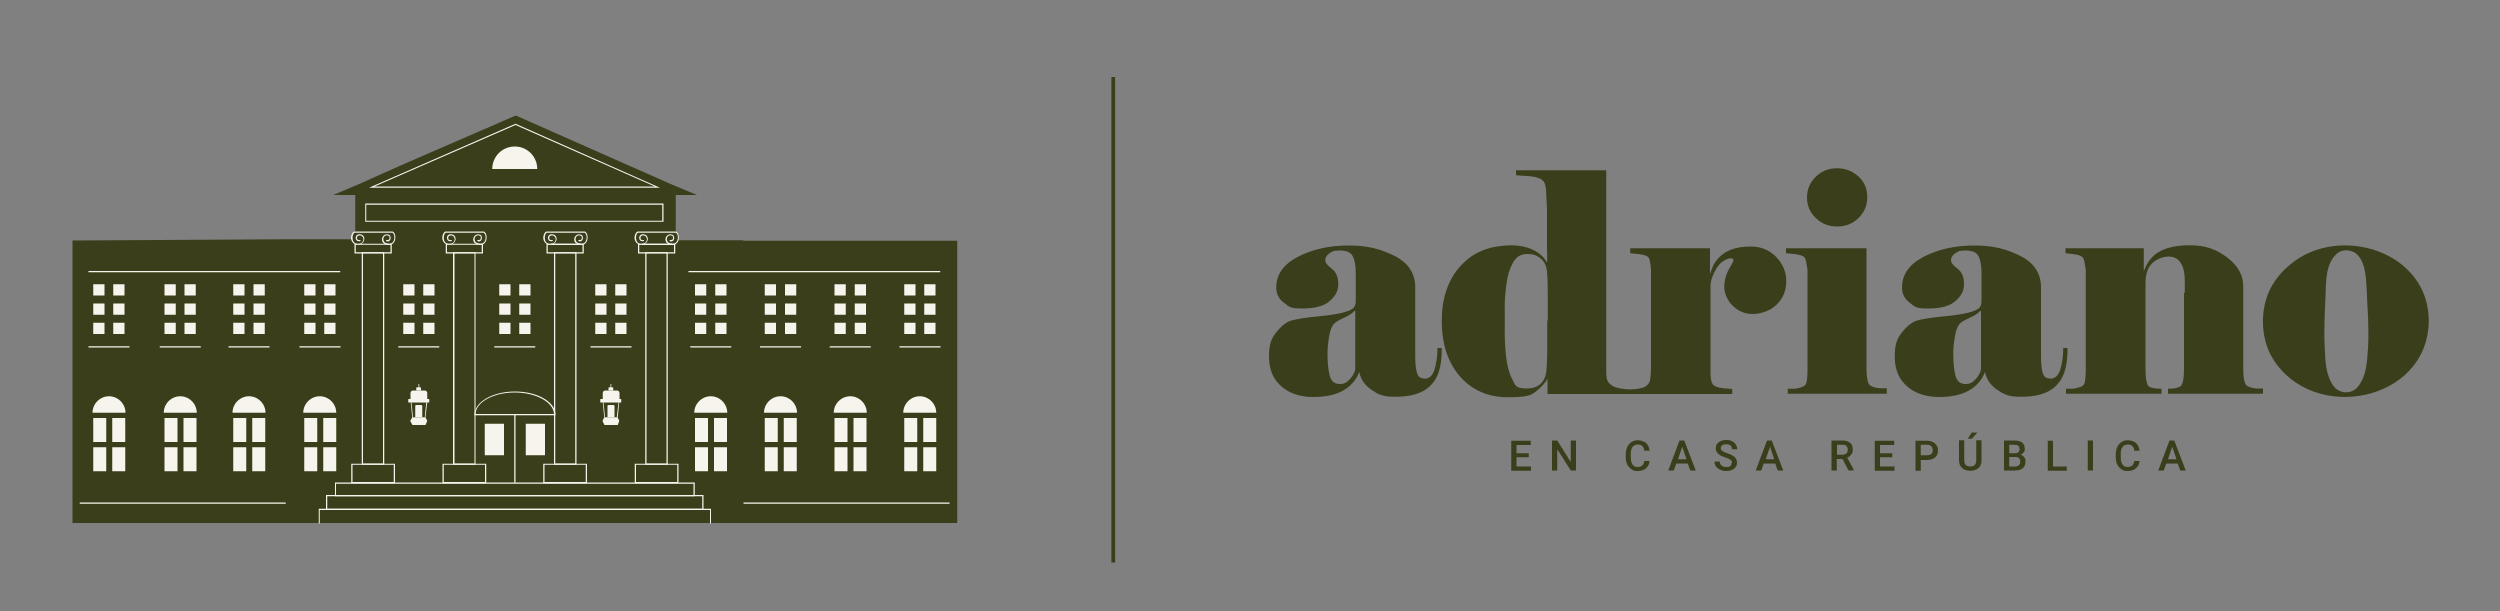 <svg xmlns="http://www.w3.org/2000/svg" id="Capa_1" data-name="Capa 1" viewBox="0 0 1000 244.4"><rect x="0" y="0" width="1000" height="244.4" fill="#808080" stroke="none"/><defs><style>      .cls-1 {        fill: #3a3e1b;      }      .cls-1, .cls-2 {        stroke-width: 0px;      }      .cls-3 {        fill: none;        stroke: #3a3e1b;        stroke-miterlimit: 10;        stroke-width: 1.5px;      }      .cls-2 {        fill: #f7f4ed;      }    </style></defs><line class="cls-3" x1="445.3" y1="225" x2="445.3" y2="30.8"></line><path class="cls-1" d="M297.2,96.3h85.7v112.9H29v-113l86.2-.5h25.7s-.3-.5,0-1.8,1.2-1.4,1.2-1.4v-14.5h-8.8l11.3-4.8,6.2-2.8,12.4-5.5,43.1-18.7,42.7,18.9,10,4.4,9,4,10.8,4.5h-8.5v14.6s1,.3,1.2,1.6-.4,1.9-.4,1.9h26.3l-.2.2Z"></path><g><g><path class="cls-2" d="M214.9,67.6c0-5-4-9-9-9s-9,4-9,9h18Z"></path><g><rect class="cls-2" x="199.7" y="113.7" width="4.5" height="4.5"></rect><rect class="cls-2" x="207.7" y="113.7" width="4.5" height="4.5"></rect><rect class="cls-2" x="199.7" y="121.4" width="4.5" height="4.5"></rect><rect class="cls-2" x="207.7" y="121.4" width="4.5" height="4.5"></rect><rect class="cls-2" x="199.7" y="129.1" width="4.5" height="4.5"></rect><rect class="cls-2" x="207.7" y="129.1" width="4.5" height="4.5"></rect></g><g><rect class="cls-2" x="238.1" y="113.7" width="4.5" height="4.5"></rect><rect class="cls-2" x="246.1" y="113.7" width="4.5" height="4.5"></rect><rect class="cls-2" x="238.1" y="121.4" width="4.5" height="4.5"></rect><rect class="cls-2" x="246.1" y="121.4" width="4.5" height="4.5"></rect><rect class="cls-2" x="238.1" y="129.1" width="4.5" height="4.5"></rect><rect class="cls-2" x="246.1" y="129.1" width="4.5" height="4.5"></rect></g><g><rect class="cls-2" x="161.3" y="113.7" width="4.5" height="4.5"></rect><rect class="cls-2" x="169.3" y="113.7" width="4.5" height="4.5"></rect><rect class="cls-2" x="161.3" y="121.4" width="4.5" height="4.5"></rect><rect class="cls-2" x="169.3" y="121.4" width="4.5" height="4.5"></rect><rect class="cls-2" x="161.3" y="129.1" width="4.5" height="4.5"></rect><rect class="cls-2" x="169.3" y="129.1" width="4.5" height="4.5"></rect></g><g><rect class="cls-2" x="121.7" y="113.7" width="4.5" height="4.5"></rect><rect class="cls-2" x="129.7" y="113.7" width="4.5" height="4.5"></rect><rect class="cls-2" x="121.7" y="121.4" width="4.5" height="4.5"></rect><rect class="cls-2" x="129.7" y="121.4" width="4.5" height="4.5"></rect><rect class="cls-2" x="121.7" y="129.1" width="4.5" height="4.5"></rect><rect class="cls-2" x="129.7" y="129.1" width="4.5" height="4.5"></rect></g><g><rect class="cls-2" x="93.3" y="113.7" width="4.5" height="4.5"></rect><rect class="cls-2" x="101.4" y="113.7" width="4.5" height="4.5"></rect><rect class="cls-2" x="93.3" y="121.4" width="4.5" height="4.5"></rect><rect class="cls-2" x="101.4" y="121.4" width="4.5" height="4.5"></rect><rect class="cls-2" x="93.3" y="129.1" width="4.5" height="4.5"></rect><rect class="cls-2" x="101.4" y="129.1" width="4.5" height="4.5"></rect></g><g><rect class="cls-2" x="65.8" y="113.7" width="4.5" height="4.5"></rect><rect class="cls-2" x="73.8" y="113.7" width="4.5" height="4.5"></rect><rect class="cls-2" x="65.8" y="121.4" width="4.5" height="4.5"></rect><rect class="cls-2" x="73.8" y="121.4" width="4.5" height="4.5"></rect><rect class="cls-2" x="65.8" y="129.1" width="4.5" height="4.5"></rect><rect class="cls-2" x="73.8" y="129.1" width="4.5" height="4.5"></rect></g><g><rect class="cls-2" x="37.3" y="113.7" width="4.5" height="4.5"></rect><rect class="cls-2" x="45.3" y="113.7" width="4.5" height="4.5"></rect><rect class="cls-2" x="37.3" y="121.4" width="4.5" height="4.5"></rect><rect class="cls-2" x="45.3" y="121.4" width="4.5" height="4.5"></rect><rect class="cls-2" x="37.3" y="129.1" width="4.5" height="4.5"></rect><rect class="cls-2" x="45.3" y="129.1" width="4.5" height="4.5"></rect></g><g><path class="cls-2" d="M134.5,165.1c0-3.6-3-6.6-6.6-6.6s-6.6,3-6.6,6.6h13.2Z"></path><rect class="cls-2" x="121.7" y="167.2" width="5.2" height="9.6"></rect><rect class="cls-2" x="121.7" y="178.9" width="5.2" height="9.6"></rect><rect class="cls-2" x="129.3" y="167.2" width="5.2" height="9.6"></rect><rect class="cls-2" x="129.3" y="178.9" width="5.2" height="9.6"></rect></g><g><rect class="cls-2" x="278" y="113.7" width="4.5" height="4.5"></rect><rect class="cls-2" x="286.1" y="113.7" width="4.5" height="4.5"></rect><rect class="cls-2" x="278" y="121.4" width="4.5" height="4.5"></rect><rect class="cls-2" x="286.1" y="121.4" width="4.5" height="4.5"></rect><rect class="cls-2" x="278" y="129.1" width="4.5" height="4.5"></rect><rect class="cls-2" x="286.1" y="129.1" width="4.5" height="4.5"></rect></g><g><path class="cls-2" d="M290.9,165.1c0-3.6-3-6.6-6.6-6.6s-6.6,3-6.6,6.6h13.2Z"></path><rect class="cls-2" x="278" y="167.2" width="5.2" height="9.6"></rect><rect class="cls-2" x="278" y="178.9" width="5.2" height="9.6"></rect><rect class="cls-2" x="285.6" y="167.2" width="5.2" height="9.6"></rect><rect class="cls-2" x="285.6" y="178.9" width="5.2" height="9.6"></rect></g><g><rect class="cls-2" x="305.9" y="113.7" width="4.5" height="4.5"></rect><rect class="cls-2" x="314" y="113.7" width="4.5" height="4.5"></rect><rect class="cls-2" x="305.9" y="121.4" width="4.5" height="4.5"></rect><rect class="cls-2" x="314" y="121.4" width="4.5" height="4.5"></rect><rect class="cls-2" x="305.9" y="129.1" width="4.5" height="4.5"></rect><rect class="cls-2" x="314" y="129.1" width="4.5" height="4.5"></rect></g><g><path class="cls-2" d="M318.8,165.1c0-3.6-3-6.6-6.6-6.6s-6.6,3-6.6,6.6h13.2Z"></path><rect class="cls-2" x="305.9" y="167.2" width="5.2" height="9.6"></rect><rect class="cls-2" x="305.9" y="178.9" width="5.2" height="9.6"></rect><rect class="cls-2" x="313.5" y="167.2" width="5.2" height="9.6"></rect><rect class="cls-2" x="313.5" y="178.9" width="5.2" height="9.6"></rect></g><g><rect class="cls-2" x="333.8" y="113.7" width="4.5" height="4.5"></rect><rect class="cls-2" x="341.9" y="113.7" width="4.5" height="4.5"></rect><rect class="cls-2" x="333.8" y="121.4" width="4.5" height="4.5"></rect><rect class="cls-2" x="341.9" y="121.4" width="4.5" height="4.5"></rect><rect class="cls-2" x="333.8" y="129.1" width="4.5" height="4.5"></rect><rect class="cls-2" x="341.9" y="129.1" width="4.5" height="4.5"></rect></g><g><path class="cls-2" d="M346.7,165.1c0-3.6-3-6.6-6.6-6.6s-6.6,3-6.6,6.6h13.2Z"></path><rect class="cls-2" x="333.8" y="167.2" width="5.2" height="9.6"></rect><rect class="cls-2" x="333.8" y="178.9" width="5.2" height="9.6"></rect><rect class="cls-2" x="341.4" y="167.2" width="5.2" height="9.6"></rect><rect class="cls-2" x="341.4" y="178.9" width="5.2" height="9.6"></rect></g><g><rect class="cls-2" x="361.7" y="113.7" width="4.5" height="4.5"></rect><rect class="cls-2" x="369.7" y="113.7" width="4.5" height="4.5"></rect><rect class="cls-2" x="361.7" y="121.4" width="4.5" height="4.5"></rect><rect class="cls-2" x="369.7" y="121.4" width="4.5" height="4.5"></rect><rect class="cls-2" x="361.7" y="129.1" width="4.5" height="4.5"></rect><rect class="cls-2" x="369.7" y="129.1" width="4.5" height="4.5"></rect></g><g><path class="cls-2" d="M374.5,165.1c0-3.6-3-6.6-6.6-6.6s-6.6,3-6.6,6.6h13.2Z"></path><rect class="cls-2" x="361.7" y="167.2" width="5.2" height="9.6"></rect><rect class="cls-2" x="361.7" y="178.9" width="5.2" height="9.6"></rect><rect class="cls-2" x="369.3" y="167.2" width="5.2" height="9.6"></rect><rect class="cls-2" x="369.3" y="178.9" width="5.2" height="9.6"></rect></g><g><path class="cls-2" d="M106.2,165.1c0-3.6-3-6.6-6.6-6.6s-6.6,3-6.6,6.6h13.2Z"></path><rect class="cls-2" x="93.3" y="167.2" width="5.2" height="9.6"></rect><rect class="cls-2" x="93.3" y="178.9" width="5.2" height="9.6"></rect><rect class="cls-2" x="100.9" y="167.2" width="5.2" height="9.6"></rect><rect class="cls-2" x="100.9" y="178.9" width="5.2" height="9.6"></rect></g><g><path class="cls-2" d="M78.7,165.1c0-3.6-3-6.6-6.6-6.6s-6.6,3-6.6,6.6h13.2Z"></path><rect class="cls-2" x="65.8" y="167.2" width="5.2" height="9.6"></rect><rect class="cls-2" x="65.8" y="178.9" width="5.2" height="9.6"></rect><rect class="cls-2" x="73.4" y="167.2" width="5.2" height="9.6"></rect><rect class="cls-2" x="73.4" y="178.9" width="5.2" height="9.6"></rect></g><g><path class="cls-2" d="M50.2,165.1c0-3.6-3-6.6-6.6-6.6s-6.6,3-6.6,6.6c0,0,13.2,0,13.2,0Z"></path><rect class="cls-2" x="37.3" y="167.2" width="5.2" height="9.6"></rect><rect class="cls-2" x="37.3" y="178.9" width="5.2" height="9.6"></rect><rect class="cls-2" x="44.9" y="167.2" width="5.2" height="9.6"></rect><rect class="cls-2" x="44.9" y="178.9" width="5.2" height="9.6"></rect></g><rect class="cls-2" x="210.3" y="169.5" width="7.7" height="12.6"></rect><rect class="cls-2" x="193.9" y="169.5" width="7.7" height="12.6"></rect><g><path class="cls-2" d="M166.5,162h2c.2,0,.4.2.4.4v4.5h-2.8v-4.5c0-.2.2-.4.4-.4h0Z"></path><g><rect class="cls-2" x="163.3" y="159.6" width="8.4" height="1.4" rx=".2" ry=".2"></rect><polygon class="cls-2" points="170.2 166.9 164.9 166.9 164.1 168.4 165 170 170.2 170 170.9 168.4 170.2 166.9"></polygon><path class="cls-2" d="M165.1,156.2h4.8c.5,0,1,.4,1,1v2.4h-6.7v-2.4c0-.5.4-1,1-1h-.1Z"></path><path class="cls-2" d="M166.8,154.9h1.3c.2,0,.3.1.3.3v1h-1.9v-1c0-.2.1-.3.3-.3h0Z"></path></g></g><g><rect class="cls-2" x="240.1" y="159.6" width="8.4" height="1.4" rx=".2" ry=".2"></rect><polygon class="cls-2" points="247.1 166.9 241.7 166.9 241 168.4 241.8 170 247.1 170 247.7 168.4 247.1 166.9"></polygon><path class="cls-2" d="M243.4,162h2c.2,0,.4.2.4.4v4.5h-2.8v-4.5c0-.2.2-.4.4-.4h0Z"></path><path class="cls-2" d="M242,156.2h4.8c.5,0,1,.4,1,1v2.4h-6.7v-2.4c0-.5.4-1,1-1h-.1Z"></path><path class="cls-2" d="M243.7,154.9h1.3c.2,0,.3.1.3.3v1h-1.9v-1c0-.2.1-.3.3-.3h0Z"></path></g></g><g><rect class="cls-2" x="205.7" y="165.9" width=".5" height="27.2"></rect><g><path class="cls-2" d="M222.1,166.1h-32.3v-.2c0-5.1,7.2-9.3,16.2-9.3s16.2,4.2,16.2,9.3v.2h0ZM190.2,165.6h31.4c-.2-4.7-7.2-8.6-15.7-8.6s-15.5,3.8-15.7,8.6Z"></path><path class="cls-2" d="M264.1,75.1h-116.5l58.6-25.6h0l57.8,25.6h.1ZM149.8,74.6h112.1l-55.7-24.6-56.4,24.6h0Z"></path><path class="cls-2" d="M265.4,88.7h-119.3v-7.3h119.3v7.3ZM146.5,88.3h118.4v-6.4h-118.4v6.4Z"></path><path class="cls-2" d="M156.7,101.4h-14.9v-3.9h14.9v3.9ZM142.3,100.9h13.9v-3h-13.9v3Z"></path><path class="cls-2" d="M158,193.3h-17.5v-7.8h17.5v7.8ZM141,192.8h16.5v-6.9h-16.5v6.9Z"></path><path class="cls-2" d="M153.7,185.9h-9v-85h9v85ZM145.2,185.4h8v-84.1h-8v84.1Z"></path><path class="cls-2" d="M193.2,101.4h-14.9v-3.9h14.9v3.9ZM178.8,100.9h13.9v-3h-13.9v3Z"></path><path class="cls-2" d="M194.5,193.3h-17.5v-7.8h17.5v7.8ZM177.5,192.8h16.5v-6.9h-16.5v6.9Z"></path><path class="cls-2" d="M190.2,185.9h-9v-85h9v85ZM181.8,185.4h8v-84.1h-8v84.1Z"></path><g><rect class="cls-2" x="220.3" y="97.5" width="12.1" height=".5"></rect><path class="cls-2" d="M233.5,101.4h-14.9v-3.9h14.9v3.9ZM219.1,100.9h13.9v-3h-13.9v3Z"></path><path class="cls-2" d="M234.8,193.3h-17.5v-7.8h17.5v7.8ZM217.8,192.8h16.5v-6.9h-16.5v6.9Z"></path><path class="cls-2" d="M230.6,185.9h-9v-85h9v85ZM222.1,185.4h8v-84.1h-8v84.1Z"></path></g><g><rect class="cls-2" x="256.8" y="97.5" width="12.1" height=".5"></rect><path class="cls-2" d="M270.1,101.4h-14.9v-3.9h14.9v3.9ZM255.7,100.9h13.9v-3h-13.9v3h0Z"></path><path class="cls-2" d="M271.4,193.3h-17.5v-7.8h17.5v7.8ZM254.4,192.8h16.5v-6.9h-16.5v6.9Z"></path><path class="cls-2" d="M267.1,185.9h-9v-85h9v85ZM258.6,185.4h8v-84.1h-8v84.1Z"></path></g><rect class="cls-2" x="35.4" y="138.5" width="16.4" height=".5"></rect><rect class="cls-2" x="63.9" y="138.5" width="16.4" height=".5"></rect><rect class="cls-2" x="91.4" y="138.5" width="16.4" height=".5"></rect><rect class="cls-2" x="119.8" y="138.5" width="16.4" height=".5"></rect><rect class="cls-2" x="35.4" y="108.4" width="100.7" height=".5"></rect><rect class="cls-2" x="31.9" y="201" width="82.4" height=".5"></rect><rect class="cls-2" x="297.4" y="201" width="82.4" height=".5"></rect><rect class="cls-2" x="276.1" y="138.5" width="16.4" height=".5"></rect><rect class="cls-2" x="236.2" y="138.5" width="16.4" height=".5"></rect><rect class="cls-2" x="197.7" y="138.5" width="16.4" height=".5"></rect><rect class="cls-2" x="159.3" y="138.5" width="16.4" height=".5"></rect><rect class="cls-2" x="304" y="138.5" width="16.4" height=".5"></rect><rect class="cls-2" x="331.9" y="138.5" width="16.4" height=".5"></rect><rect class="cls-2" x="359.8" y="138.5" width="16.4" height=".5"></rect><rect class="cls-2" x="275.4" y="108.4" width="100.7" height=".5"></rect><g><polygon class="cls-2" points="164.9 166.9 164.3 160.9 164.6 161 165.2 166.9 164.9 166.9"></polygon><polygon class="cls-2" points="170.2 166.9 170.9 160.9 170.5 161 169.9 166.9 170.2 166.9"></polygon><rect class="cls-2" x="167.4" y="153.6" width=".3" height="1.4"></rect></g><path class="cls-2" d="M281.4,203.9h-151v-5.9h151v5.9ZM130.9,203.5h150v-5h-150v5Z"></path><path class="cls-2" d="M127.5,209.4v-5.9h156.9v5.9M284.4,209.4H127.5M284,209.4v-5.4H127.9v5.4"></path><path class="cls-2" d="M277.9,198.5h-143.9v-5.5h143.9v5.5ZM134.4,198h143v-4.5h-143v4.5Z"></path><path class="cls-2" d="M143,97.9c-1,0-1.9-.6-2.3-1.5-.4-.7-.4-1.8,0-2.7.2-.5.5-.9.9-1.1h15.5c1.1.7,1.2,2.3.9,3.5-.4,1.2-1.3,1.9-2.4,1.9s-2.2-.5-2.6-1.3c-.4-.7-.3-1.6.3-2.3.5-.6,1.2-.8,1.9-.6.5,0,.9.4,1,.9.2.5,0,1.1-.3,1.5-.3.3-.8.5-1.3.3-.1,0-.2-.2-.2-.3s.2-.2.3-.2c.4,0,.7,0,.9-.2s.3-.6.2-1c0-.2-.2-.5-.7-.6-.5-.2-1,0-1.4.4-.4.5-.5,1.2-.2,1.8.3.7,1,1,2.2,1.1.9,0,1.6-.5,1.9-1.5.3-1,.2-2.3-.6-2.9h-15.2c-.2,0-.4.4-.6.8-.3.8-.2,1.7,0,2.4.4.9,1.3,1.4,2.4,1.2.7,0,1.4-.5,1.6-1.1.3-.6.2-1.2-.2-1.7-.3-.5-1-.6-1.4-.5-.4,0-.7.4-.8.7,0,.4,0,.7.2.9.2.2.5.3.9.2.1,0,.3,0,.3.2s0,.3-.2.3c-.5,0-1,0-1.3-.3s-.5-.8-.4-1.4c.1-.5.5-.9,1.1-1.1.6,0,1.4,0,1.9.6.5.7.6,1.5.2,2.2-.4.8-1.1,1.3-2,1.3h-.6.1Z"></path><path class="cls-2" d="M179.5,97.9c-1,0-1.9-.6-2.3-1.5-.4-.7-.4-1.8,0-2.7.2-.5.5-.9.9-1.1h15.5c1.1.7,1.2,2.3.9,3.5-.4,1.2-1.3,1.9-2.4,1.9s-2.2-.5-2.6-1.3c-.4-.7-.3-1.6.3-2.3.5-.6,1.2-.8,1.9-.6.5,0,.9.4,1,.9.2.5,0,1.1-.3,1.5-.3.3-.8.5-1.3.3-.1,0-.2-.2-.2-.3s.2-.2.3-.2c.4,0,.7,0,.9-.2s.3-.6.2-1c0-.2-.2-.5-.7-.6-.5-.2-1,0-1.4.4-.4.5-.5,1.2-.2,1.8.3.7,1,1,2.2,1.1.9,0,1.6-.5,1.9-1.5.3-1,.2-2.3-.6-2.9h-15.2c-.2,0-.4.4-.6.8-.3.8-.2,1.7,0,2.4.4.9,1.3,1.4,2.4,1.2.7,0,1.4-.5,1.6-1.1.3-.6.2-1.2-.2-1.7-.3-.5-1-.6-1.4-.5-.4,0-.7.4-.8.7,0,.4,0,.7.2.9.2.2.5.3.9.2.1,0,.3,0,.3.2s0,.3-.2.3c-.5,0-1,0-1.3-.3s-.5-.8-.4-1.4c.1-.5.5-.9,1.1-1.1.6,0,1.4,0,1.9.6.5.7.6,1.5.2,2.2-.4.8-1.1,1.3-2,1.3h-.6.1Z"></path><path class="cls-2" d="M219.9,97.9c-1,0-1.9-.6-2.3-1.5-.4-.7-.4-1.8,0-2.7.2-.5.5-.9.9-1.1h15.5c1.1.7,1.2,2.3.9,3.5-.4,1.2-1.3,1.9-2.4,1.9s-2.2-.5-2.6-1.3c-.4-.7-.3-1.6.3-2.3.5-.6,1.2-.8,1.9-.6.5,0,.9.4,1,.9.2.5,0,1.1-.3,1.5-.3.3-.8.5-1.3.3-.1,0-.2-.2-.2-.3s.2-.2.3-.2c.4,0,.7,0,.9-.2s.3-.6.2-1c0-.2-.2-.5-.7-.6-.5-.2-1,0-1.4.4-.4.5-.5,1.2-.2,1.8.3.7,1,1,2.2,1.1.9,0,1.6-.5,1.9-1.5.3-1,.2-2.3-.6-2.9h-15.2c-.2,0-.4.4-.6.8-.3.8-.2,1.7,0,2.4.4.9,1.3,1.4,2.4,1.2.7,0,1.4-.5,1.6-1.1.3-.6.2-1.2-.2-1.7-.3-.5-1-.6-1.4-.5-.4,0-.7.4-.8.7,0,.4,0,.7.2.9.2.2.5.3.9.2.1,0,.3,0,.3.2s0,.3-.2.3c-.5,0-1,0-1.3-.3s-.5-.8-.4-1.4c.1-.5.5-.9,1.1-1.1.6,0,1.4,0,1.9.6.5.7.6,1.5.2,2.2-.4.8-1.1,1.3-2,1.3h-.6.1Z"></path><path class="cls-2" d="M256.4,97.9c-1,0-1.9-.6-2.3-1.5-.4-.7-.4-1.8,0-2.7.2-.5.5-.9.9-1.1h15.5c1.1.7,1.2,2.3.9,3.5-.4,1.2-1.3,1.9-2.4,1.9s-2.2-.5-2.6-1.3c-.4-.7-.3-1.6.3-2.3.5-.6,1.2-.8,1.9-.6.5,0,.9.4,1,.9.2.5,0,1.1-.3,1.5-.3.3-.8.5-1.3.3-.1,0-.2-.2-.2-.3s.2-.2.3-.2c.4,0,.7,0,.9-.2.2-.2.3-.6.2-1,0-.2-.2-.5-.7-.6-.5-.2-1,0-1.4.4-.4.5-.5,1.2-.2,1.8.3.7,1,1,2.2,1.1.9,0,1.6-.5,1.9-1.5s.2-2.3-.6-2.9h-15.2c-.2,0-.4.4-.6.8-.3.8-.2,1.7,0,2.4.4.9,1.3,1.4,2.4,1.2.7,0,1.4-.5,1.6-1.1.3-.6.2-1.2-.2-1.7-.3-.5-1-.6-1.4-.5-.4,0-.7.4-.8.7,0,.4,0,.7.2.9.2.2.5.3.9.2.1,0,.3,0,.3.2s0,.3-.2.3c-.5,0-1,0-1.3-.3-.3-.3-.5-.8-.4-1.4.1-.5.5-.9,1.1-1.1.6,0,1.4,0,1.9.6.5.7.6,1.5.2,2.2-.4.8-1.1,1.3-2,1.3h-.6.1Z"></path><g><polygon class="cls-2" points="241.7 166.9 241.1 160.9 241.4 161 242 166.9 241.7 166.9"></polygon><polygon class="cls-2" points="247.1 166.9 247.7 160.9 247.4 161 246.7 166.9 247.1 166.9"></polygon><rect class="cls-2" x="244.2" y="153.6" width=".3" height="1.4"></rect></g></g></g></g><g><g><path class="cls-1" d="M611.5,182.9h-4.9v3.7h5.8v1.7h-7.9v-12h7.8v1.7h-5.7v3.3h4.9v1.7h0Z"></path><path class="cls-1" d="M630.4,188.2h-2.1l-5.4-8.5v8.5h-2.1v-12h2.1l5.4,8.6v-8.6h2.1v12Z"></path><path class="cls-1" d="M659.8,184.3c0,1.3-.6,2.3-1.4,3-.8.7-1.9,1.1-3.3,1.1s-1.8-.2-2.5-.7-1.3-1.1-1.7-1.9c-.4-.8-.6-1.8-.6-2.9v-1.1c0-1.1.2-2.1.6-3,.4-.9,1-1.5,1.7-2,.8-.5,1.6-.7,2.6-.7s2.4.4,3.2,1.1c.8.7,1.3,1.7,1.4,3.1h-2.1c0-.9-.4-1.5-.8-1.9-.4-.4-1-.6-1.8-.6s-1.6.3-2.1,1-.7,1.6-.7,2.9v1.1c0,1.3.2,2.3.7,3s1.1,1,2,1,1.4-.2,1.9-.6.7-1,.8-1.8h2.1q0-.1,0-.1Z"></path><path class="cls-1" d="M675.2,185.4h-4.7l-1,2.8h-2.2l4.5-12h1.9l4.6,12h-2.2l-1-2.8h.1ZM671.1,183.7h3.5l-1.7-5-1.7,5h0Z"></path><path class="cls-1" d="M692.8,185.1c0-.5-.2-.9-.6-1.2s-1-.6-2-.9-1.7-.6-2.3-1c-1.1-.7-1.6-1.6-1.6-2.7s.4-1.8,1.2-2.4,1.8-.9,3.1-.9,1.6.2,2.2.5c.7.3,1.2.7,1.5,1.3.4.6.6,1.2.6,1.9h-2.1c0-.6-.2-1.1-.6-1.5s-1-.5-1.7-.5-1.2.1-1.6.4c-.4.3-.6.7-.6,1.2s.2.8.6,1.1c.4.3,1.1.6,2,.9s1.7.6,2.3,1,1,.8,1.2,1.2c.3.5.4,1,.4,1.6,0,1-.4,1.8-1.2,2.4s-1.8.9-3.1.9-1.7-.2-2.4-.5-1.3-.8-1.7-1.3c-.4-.6-.6-1.2-.6-2h2.1c0,.7.2,1.2.7,1.6.5.4,1.1.6,1.9.6s1.3-.1,1.6-.4c.4-.3.5-.7.5-1.2h.2q0-.1,0-.1Z"></path><path class="cls-1" d="M710.2,185.4h-4.7l-1,2.8h-2.2l4.5-12h1.9l4.6,12h-2.2l-1-2.8h.1ZM706.2,183.7h3.5l-1.7-5-1.7,5h0Z"></path><path class="cls-1" d="M737,183.6h-2.3v4.6h-2.1v-12h4.2c1.4,0,2.5.3,3.2.9.8.6,1.1,1.5,1.1,2.7s-.2,1.5-.6,2c-.4.5-.9,1-1.6,1.3l2.7,5h0c0,.1-2.2.1-2.2.1l-2.4-4.6h0,0ZM734.6,181.9h2.2c.7,0,1.3-.2,1.7-.5.4-.4.6-.8.6-1.5s-.2-1.1-.5-1.5-.9-.5-1.6-.5h-2.2v4h-.2Z"></path><path class="cls-1" d="M756.9,182.9h-4.9v3.7h5.8v1.7h-7.9v-12h7.8v1.7h-5.7v3.3h4.9v1.7h0Z"></path><path class="cls-1" d="M768.3,183.8v4.5h-2.1v-12h4.6c1.3,0,2.4.4,3.2,1.1s1.2,1.6,1.2,2.8-.4,2.1-1.2,2.8-1.9,1-3.3,1h-2.5v-.2h0ZM768.3,182.1h2.5c.7,0,1.3-.2,1.7-.5s.6-.9.6-1.5-.2-1.2-.6-1.6c-.4-.4-.9-.6-1.6-.6h-2.6v4.2h0Z"></path><path class="cls-1" d="M792.6,176.2v8c0,1.3-.4,2.3-1.2,3s-1.9,1.1-3.3,1.1-2.5-.4-3.3-1.1-1.2-1.8-1.2-3.1v-8h2.1v8.1c0,.8.2,1.4.6,1.8.4.4,1,.6,1.8.6,1.6,0,2.4-.8,2.4-2.5v-8h2.1c0,.1,0,.1,0,.1h0ZM788.7,173h2.3l-2.3,2.5h-1.6l1.6-2.5Z"></path><path class="cls-1" d="M801.6,188.2v-12h4.1c1.4,0,2.4.3,3.1.8s1.1,1.4,1.1,2.4,0,1-.4,1.5c-.3.4-.7.8-1.3,1,.7.2,1.2.5,1.5,1,.4.5.5,1.1.5,1.8,0,1.1-.4,2-1.1,2.6s-1.8.9-3.1.9h-4.4,0ZM803.7,181.3h2.1c.7,0,1.2-.1,1.5-.4.4-.3.5-.7.5-1.3s-.2-1-.5-1.3-.9-.4-1.6-.4h-2v3.4h0ZM803.7,182.8v3.8h2.3c.7,0,1.2-.2,1.5-.5.4-.3.6-.8.6-1.4,0-1.3-.6-1.9-1.9-1.9h-2.5,0Z"></path><path class="cls-1" d="M821.2,186.6h5.5v1.7h-7.6v-12h2.1v10.4h0q0-.1,0,0Z"></path><path class="cls-1" d="M837.2,188.2h-2.1v-12h2.1v12Z"></path><path class="cls-1" d="M855.8,184.3c0,1.3-.6,2.3-1.4,3-.8.7-1.9,1.1-3.3,1.1s-1.8-.2-2.5-.7-1.3-1.1-1.7-1.9-.6-1.8-.6-2.9v-1.1c0-1.1.2-2.1.6-3,.4-.9,1-1.5,1.7-2,.8-.5,1.6-.7,2.6-.7s2.4.4,3.2,1.1c.8.7,1.3,1.7,1.4,3.1h-2.1c0-.9-.4-1.5-.8-1.9s-1-.6-1.8-.6-1.6.3-2.1,1-.7,1.6-.7,2.9v1.1c0,1.3.2,2.3.7,3s1.1,1,2,1,1.4-.2,1.9-.6c.4-.4.7-1,.8-1.8h2.1q0-.1,0-.1Z"></path><path class="cls-1" d="M871.2,185.4h-4.7l-1,2.8h-2.2l4.5-12h1.9l4.6,12h-2.2l-1-2.8h.1ZM867.1,183.7h3.5l-1.7-5-1.7,5h0Z"></path></g><g><path class="cls-1" d="M569.7,151.5c1.9,0,3.3-1.2,4.1-3.6.7-2.4,1.2-5.3,1.2-8.7h1.7c0,5.1-.5,10.8-4.2,14.7-3.7,4-9.3,4.8-14.4,4.8s-6.7-.9-9.4-2.7-4.4-4.2-5-7.2c-1.3,3.3-3.5,5.8-6.6,7.5s-7,2.5-11.9,2.5-9.5-1.4-12.7-4.3c-3.3-2.9-4.9-6.8-4.9-11.9s1-7.4,3.1-9.9c2-2.5,4.1-4.1,6.2-4.6s5.4-1.1,9.8-1.5,7.7-.9,9.8-1.4,3.6-1.1,4.5-1.7,1.3-1.7,1.3-3.1v-11.2c0-3.2-.5-5.5-1.3-6.9s-2.5-2.1-5.1-2.1-3,.4-4.1,1.1-1.7,1.7-1.7,2.8.9,2,2.6,3.4c1.8,1.3,2.6,3.4,2.6,6.1s-1.1,4.8-3.4,6.8c-2.2,2-5.9,3-11,3s-5.2-.7-7.3-2.3c-2.1-1.5-3.1-3.6-3.1-6.1,0-5.1,2.8-9.2,8.5-12.2,5.7-3,12.5-4.6,20.4-4.6s12.7,1.4,18.3,4.1c5.6,2.8,8.4,7,8.4,12.7v28.2c0,2.6.3,4.6.7,6,.4,1.5,1.4,2.2,3,2.2h0,0ZM542.1,147.8v-23.4h-.4c-.7.9-2.1,1.8-4.1,2.7s-3.4,1.7-4.1,2.5c-.7.8-1.4,2.4-1.8,4.7s-.7,4.7-.7,7.2c0,3.7.3,6.6.9,8.8.6,2.2,1.9,3.3,3.9,3.3s2.9-.6,4.1-1.9,1.9-2.6,2.2-3.9h0Z"></path><path class="cls-1" d="M820,151.5c1.9,0,3.3-1.2,4.1-3.6.7-2.4,1.2-5.3,1.2-8.7h1.7c0,5.1-.5,10.8-4.2,14.7-3.7,4-9.3,4.8-14.4,4.8s-6.7-.9-9.4-2.7-4.4-4.2-5-7.2c-1.3,3.3-3.5,5.8-6.6,7.5s-7,2.5-11.9,2.5-9.5-1.4-12.7-4.3c-3.3-2.9-4.9-6.8-4.9-11.9s1-7.4,3.1-9.9c2-2.5,4.1-4.1,6.2-4.6s5.4-1.1,9.8-1.5c4.4-.4,7.7-.9,9.8-1.4s3.6-1.1,4.5-1.7,1.3-1.7,1.3-3.1v-11.2c0-3.2-.5-5.5-1.3-6.9s-2.5-2.1-5.1-2.1-3,.4-4.1,1.1-1.7,1.7-1.7,2.8.9,2,2.6,3.4c1.8,1.3,2.6,3.4,2.6,6.1s-1.1,4.8-3.4,6.8c-2.2,2-5.9,3-11,3s-5.2-.7-7.3-2.3-3.1-3.6-3.1-6.1c0-5.1,2.8-9.2,8.5-12.2s12.5-4.6,20.4-4.6,12.7,1.4,18.3,4.1c5.6,2.8,8.4,7,8.4,12.7v28.2c0,2.6.3,4.6.7,6,.4,1.5,1.4,2.2,3,2.2h0,0ZM792.4,147.8v-23.4h-.4c-.7.9-2.1,1.8-4.1,2.7-2,.9-3.4,1.7-4.1,2.5s-1.4,2.4-1.8,4.7c-.4,2.3-.7,4.7-.7,7.2,0,3.7.3,6.6.9,8.8.6,2.2,1.9,3.3,3.9,3.3s2.9-.6,4.1-1.9c1.2-1.2,1.9-2.6,2.2-3.9h0Z"></path><path class="cls-1" d="M710.4,102.7c-2.7-2.7-6.1-4.1-10-4.1-6.7,0-10.4,1.9-12.8,4.4-2.6,2.6-3,5.2-3.6,6.6v-10.3h-31.9v2l3.2.3c2.6.3,4.1.9,4.4,1.9.3,1,.6,2.5.7,4.4v5c0,0,0,29.3,0,29.3,0,1.2,0,3,0,4.3,0,2.5-.2,4.3-.3,4.9,0,.8-.3,1.7-.9,2.3-.6.7-1.5,1.3-2.5,1.5-3.4.8-6.9.7-10.2-.2-1.1-.3-2.2-1-2.9-1.8-1-1.1-1.1-2.7-1.1-4.2v-80.9h-36.1v2l5.7.4c2.7.3,4.4,1,5.2,1.9s1.2,2.7,1.2,5.4l.3,5.6v15.7c0,2,.2,4,0,6-1-2-2.6-3.5-4.5-4.6-4.5-2.6-9.8-2.7-14.8-2-4.6.6-9,2.3-12.6,5.3-1,.9-2,1.8-2.8,2.7-4.9,5.5-7.4,12.7-7.4,21.9s2.5,16.8,7.4,22.3,11.3,8.2,19.1,8.2,9.3-.8,11.4-2.5,3.5-3.3,4.4-4.9v6.1h73.9v-2l-3.6-.3c-2.2-.3-3.7-.8-4.2-1.6-.6-.8-.9-2.3-.9-4.6v-6.1c0,0,0-28.4,0-28.4,0-2.2.8-4.6,2.3-7.1.6-1,1.4-2,2.4-2.8.9-.6,2-1.2,3.1-1.4.4,0,.7,0,1.1.2.8.6-.4,2.1-.7,2.7-.5,1-1.2,2-1.6,3.1-.7,1.7-1.1,3.6-1.1,5.6s1.1,5.3,3.4,7.4c2.2,2.2,4.9,3.3,8,3.3s6.9-1.2,9.5-3.7,3.9-5.6,3.9-9.4-1.4-7-4.1-9.8h0ZM618.9,128.2c0,2.4,0,6,0,10.7,0,4.8-.2,8.1-.4,10-.7,4.3-3.4,6.5-7.8,6.5s-4.6-1.2-5.8-3.7c-1.3-2.5-2.1-5.6-2.5-9.4-.4-3.8-.5-6.6-.5-8.1v-5.5c0-2.1,0-4.4,0-6.9s.3-5.3.7-8.4,1.2-5.8,2.5-8.2c1.3-2.4,3.1-3.6,5.7-3.6s3.7.5,5.2,1.6,2.3,2.6,2.7,4.6c.3,2.6.4,5.6.4,9.1v11.3h-.2Z"></path><path class="cls-1" d="M755,157.5h-39.9v-2h2.9c2.4-.4,3.8-.9,4.3-1.8.5-.9.7-2.9.7-5.9v-5.6c0,0,0-29.3,0-29.3v-5c-.3-2-.5-3.4-.9-4.4-.3-1-1.8-1.6-4.4-1.9l-3.3-.3v-2h32.2v48.4c0,2.9.4,4.9.9,5.8.5,1,1.9,1.5,4.3,1.8h2.9v2.1h.2ZM722.8,78.9c0-3.2,1.2-5.9,3.5-8.2s5.2-3.4,8.5-3.4,6.2,1.1,8.6,3.3,3.5,4.9,3.5,8.3-1.2,6-3.5,8.3-5.2,3.4-8.6,3.4-6.1-1.1-8.5-3.4-3.5-5-3.5-8.3Z"></path><path class="cls-1" d="M873.9,117.1v-5c0-2.8-.5-6.4-2.8-8.3-2.6-2.1-6.8-1.1-9.3.7-3,2.3-3.6,5.4-3.6,8.9v34.4c0,3.4.4,5.5,1,6.4s2.4,1.3,5.4,1.3v2h-38.2v-2h2.9c2.3-.4,3.8-.9,4.3-1.8.5-.9.7-2.9.7-5.9v-5.6c0,0,0-29.3,0-29.3v-5c-.3-2-.5-3.4-.9-4.4-.3-1-1.8-1.6-4.4-1.9l-2.8-.3v-2h31.3v9.2c.9-2.3,2.1-4.8,4.8-6.9,2.6-2,6.9-3.5,13.5-3.5s10.8,1.7,15.1,4.9c4.3,3.3,6.4,7.1,6.4,11.5v33.3c0,2.9.4,4.9.9,5.8.5,1,1.9,1.5,4.3,1.8h2.7v2.1h-38v-2c2.9,0,4.7-.5,5.4-1.4.6-1,1-3,1-6.3v-5.6c0,0,0-25,0-25h0Z"></path><path class="cls-1" d="M971.5,128.5c-.4,32.3-46.4,41.1-62.4,14.9-4.1-6.6-4.9-15.7-2.8-23.1,1.5-5.7,5.2-10.8,9.8-14.5,19.5-16.4,55.5-5.3,55.4,22.6h0ZM947.3,129.9c0-3.7-.4-7.6-.5-11.5-.2-4-.3-9-1.5-12.5-.6-1.9-1.9-4.1-3.7-5-2.1-1.1-4.8-1.1-6.7.4-4.7,4.1-4.5,11.1-4.7,17.2-.3,6.9-.7,13.8-.3,20.7.2,5.3.4,10.9,3.5,15.2,2.2,3,6.7,3.4,9.3.8,3.3-3.5,4-8.6,4.3-13.4.4-3.9.4-7.8.3-11.7h0v-.2h0Z"></path></g></g></svg>